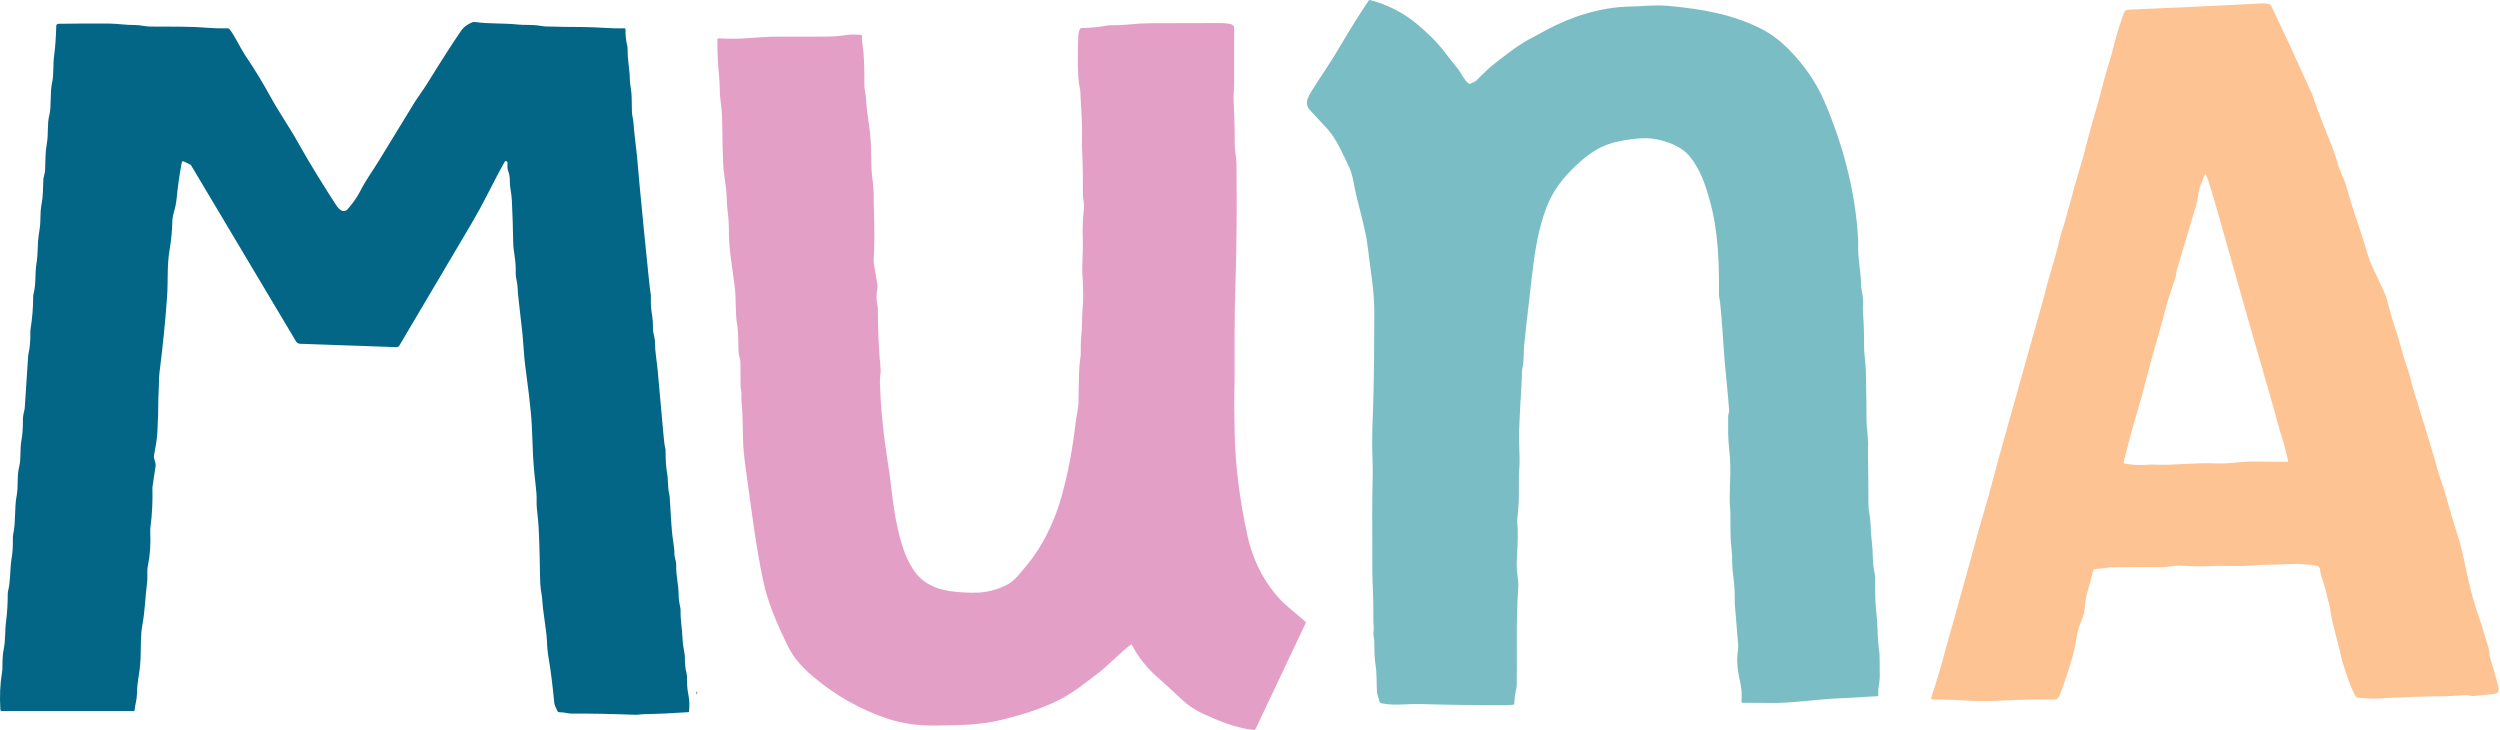 <svg xmlns="http://www.w3.org/2000/svg" width="274" height="80" viewBox="0 0 274 80" fill="none"><path d="M205.87 76.258C205.871 76.264 205.87 76.269 205.869 76.274C205.867 76.279 205.865 76.284 205.861 76.288C205.858 76.292 205.853 76.296 205.848 76.298C205.844 76.3 205.838 76.302 205.833 76.302C202.766 76.469 201.074 76.562 200.756 76.581C200.154 76.617 199.083 76.71 197.546 76.86C196.245 76.987 195.175 77.049 194.335 77.044C192.614 77.036 191.497 77.03 190.984 77.026C190.968 77.026 190.952 77.023 190.937 77.016C190.923 77.01 190.91 77.001 190.899 76.989C190.888 76.977 190.88 76.964 190.874 76.949C190.869 76.934 190.867 76.918 190.868 76.902C190.909 76.194 190.905 75.603 190.75 74.903C190.438 73.509 190.285 72.512 190.489 71.192C190.514 71.038 190.52 70.882 190.506 70.727L190.133 66.157C190.133 66.155 190.133 66.154 190.133 66.153C190.14 65.193 190.113 64.451 190.051 63.927C189.911 62.754 189.844 62.046 189.848 61.802C189.86 61.188 189.832 60.596 189.763 60.025C189.571 58.469 189.718 56.479 189.606 55.468C189.559 55.047 189.564 54.12 189.62 52.687C189.671 51.398 189.64 50.261 189.527 49.276C189.368 47.884 189.412 47.211 189.405 45.703C189.404 45.583 189.432 45.416 189.488 45.2C189.511 45.114 189.52 45.025 189.513 44.936C189.387 43.394 189.268 42.084 189.155 41.005C188.93 38.879 188.841 36.651 188.625 34.218C188.544 33.288 188.482 32.755 188.439 32.618C188.412 32.529 188.399 32.437 188.4 32.343C188.431 28.874 188.321 25.299 187.397 21.994C186.863 20.09 186.37 18.626 185.198 17.149C184.18 15.864 181.943 15.177 180.487 15.15C179.575 15.134 178.498 15.26 177.256 15.529C175.108 15.994 173.648 17.196 172.133 18.731C170.894 19.989 170.001 21.354 169.457 22.827C168.598 25.154 168.215 27.521 167.913 30.13C167.41 34.463 167.122 37.033 167.049 37.84C166.98 38.589 167.026 39.526 166.881 40.215C166.813 40.536 166.784 40.904 166.794 41.318C166.798 41.454 166.781 41.823 166.742 42.424C166.547 45.52 166.464 47.491 166.494 48.337C166.548 49.837 166.562 50.734 166.538 51.026C166.476 51.769 166.453 52.666 166.471 53.715C166.489 54.661 166.431 55.711 166.296 56.864C166.275 57.04 166.275 57.218 166.296 57.394C166.411 58.364 166.329 59.597 166.244 61.333C166.22 61.821 166.228 62.259 166.267 62.648C166.341 63.364 166.442 63.805 166.401 64.394C166.142 68.043 166.291 71.285 166.236 75.061C166.233 75.194 166.217 75.327 166.188 75.458C166.064 75.998 165.989 76.544 165.965 77.096C165.963 77.134 165.947 77.171 165.92 77.198C165.894 77.225 165.858 77.242 165.82 77.245C165.443 77.271 165.074 77.285 164.711 77.287C161.51 77.288 158.503 77.247 155.689 77.164C154.26 77.121 152.807 77.382 151.355 77.069C151.32 77.062 151.287 77.045 151.26 77.02C151.234 76.995 151.214 76.963 151.204 76.929L150.966 76.118C150.939 76.024 150.923 75.928 150.919 75.83C150.855 75.032 150.925 73.993 150.761 72.901C150.668 72.273 150.624 71.489 150.631 70.547C150.633 70.245 150.607 69.98 150.555 69.754C150.464 69.361 150.606 69.07 150.559 68.693C150.522 68.407 150.509 67.898 150.521 67.164C150.546 65.708 150.406 63.92 150.406 62.47C150.408 57.464 150.366 55.234 150.437 52.838C150.462 51.965 150.457 51.103 150.424 50.25C150.369 48.866 150.384 47.176 150.47 45.182C150.625 41.586 150.592 37.399 150.623 34.698C150.638 33.451 150.561 32.169 150.393 30.852C150.021 27.935 149.814 26.367 149.773 26.148C149.589 25.161 149.222 23.616 148.67 21.512C148.401 20.49 148.329 19.31 147.886 18.373C147.201 16.919 146.467 15.196 145.482 14.132C144.737 13.328 144.099 12.637 143.566 12.059C143.026 11.472 143.217 10.942 143.61 10.218C143.744 9.973 144.261 9.168 145.161 7.804C145.761 6.894 146.271 6.086 146.69 5.38C148.2 2.833 149.005 1.55 150.006 0.063C150.023 0.038 150.048 0.019 150.076 0.009C150.104 -0.001 150.135 -0.003 150.164 0.005C152.145 0.524 153.911 1.443 155.46 2.765C156.618 3.755 157.497 4.635 158.097 5.404C158.947 6.497 159.518 7.22 159.812 7.574C160.089 7.912 160.435 8.731 160.954 9.149C160.979 9.169 161.009 9.182 161.041 9.187C161.073 9.191 161.106 9.188 161.136 9.176C161.507 9.021 161.733 8.903 161.813 8.822C162.661 7.954 163.331 7.332 163.823 6.956C164.705 6.284 166.242 5.026 167.603 4.3C167.909 4.138 168.542 3.798 169.502 3.278C172.237 1.799 175.489 0.777 178.638 0.719C180.148 0.692 181.393 0.512 182.821 0.642C186.49 0.981 189.792 1.536 192.995 3.137C194.094 3.686 195.15 4.484 196.164 5.531C197.83 7.252 199.089 9.103 199.941 11.085C201.888 15.607 203.208 20.446 203.597 25.388C203.644 25.983 203.662 26.526 203.653 27.018C203.624 28.471 203.984 30.006 203.979 31.288C203.979 31.423 203.993 31.557 204.019 31.688C204.166 32.424 204.224 32.976 204.193 33.343C204.124 34.104 204.217 34.638 204.255 35.339C204.285 35.893 204.3 36.761 204.3 37.941C204.3 38.889 204.49 39.869 204.505 40.773C204.556 43.674 204.577 45.395 204.569 45.937C204.553 46.963 204.803 47.989 204.739 49.108C204.725 49.332 204.724 49.755 204.737 50.379C204.761 51.682 204.776 53.327 204.78 55.312C204.782 55.968 204.981 56.618 205.004 57.27C205.035 58.147 205.089 58.899 205.165 59.526C205.301 60.658 205.196 61.74 205.454 62.789C205.485 62.914 205.5 63.042 205.5 63.169C205.499 65.053 205.553 66.442 205.663 67.336C205.827 68.674 205.746 70.036 205.968 71.405C206.005 71.641 206.023 72.535 206.021 74.086C206.019 74.885 205.781 75.54 205.87 76.258Z" fill="#7BBDC4"></path><path d="M211.661 76.457C212.203 74.853 212.709 73.159 213.179 71.374C213.262 71.058 213.718 69.427 214.547 66.481C215.367 63.567 216.037 61.144 216.555 59.212C217.11 57.147 217.782 55.064 218.297 53.053C218.585 51.932 219.051 50.225 219.694 47.933C221.86 40.213 223.263 35.219 223.903 32.952C224.143 32.103 224.315 31.311 224.547 30.533C225.148 28.51 225.516 27.194 225.651 26.586C225.784 25.997 225.913 25.523 226.038 25.163C226.164 24.806 226.305 24.335 226.46 23.75C227.071 21.459 227.696 19.246 228.335 17.111C228.413 16.849 228.59 16.174 228.864 15.086C229.278 13.439 229.872 11.687 230.252 10.109C230.724 8.164 231.322 6.49 231.781 4.593C232.046 3.493 232.447 2.401 232.772 1.422C232.806 1.321 232.869 1.233 232.953 1.169C233.038 1.105 233.14 1.069 233.246 1.064C240.215 0.761 245.004 0.536 247.615 0.39C248.19 0.357 248.561 0.382 248.728 0.464C248.792 0.497 248.846 0.545 248.885 0.605C248.961 0.722 249.101 0.999 249.303 1.437C249.694 2.274 250.244 3.445 250.954 4.949C251.128 5.316 251.386 5.881 251.73 6.644C252.384 8.092 252.941 9.319 253.403 10.326C253.464 10.46 253.528 10.634 253.596 10.849C253.651 11.023 253.71 11.2 253.772 11.381C254.019 12.095 254.612 13.622 255.551 15.961C255.809 16.601 256.016 17.224 256.171 17.829C256.38 18.642 256.858 19.422 257.107 20.283C257.44 21.443 257.822 22.707 258.203 23.828C258.664 25.187 258.961 26.102 259.097 26.574C259.515 28.034 259.867 29.023 260.154 29.54C260.195 29.615 260.603 30.491 261.378 32.17C261.451 32.327 261.51 32.489 261.554 32.656C261.958 34.196 262.293 35.351 262.56 36.119C262.762 36.705 262.982 37.448 263.22 38.349C263.377 38.952 263.613 39.69 263.927 40.565C264.163 41.216 264.252 41.866 264.457 42.524C265.884 47.137 266.663 49.686 266.792 50.172C267.076 51.235 267.289 51.959 267.429 52.344C267.668 52.998 267.894 53.713 268.108 54.489C268.502 55.922 268.922 57.326 269.368 58.701C269.624 59.49 269.881 60.505 270.137 61.746C270.583 63.898 270.98 65.493 271.329 66.533C271.928 68.312 272.393 69.789 272.725 70.962C272.794 71.204 272.838 71.48 272.856 71.792C272.86 71.878 272.876 71.965 272.903 72.049C273.167 72.877 273.462 73.906 273.789 75.133C273.849 75.359 273.869 75.534 273.847 75.658C273.826 75.761 273.772 75.854 273.694 75.924C273.617 75.994 273.518 76.037 273.414 76.047L271.01 76.287C270.982 76.29 270.952 76.288 270.924 76.281C270.611 76.198 270.311 76.155 269.988 76.184C269.147 76.263 268.4 76.304 267.748 76.308C265.59 76.323 263.19 76.408 260.549 76.562C260.087 76.59 259.365 76.555 258.383 76.459C258.348 76.456 258.315 76.445 258.285 76.426C258.256 76.408 258.231 76.383 258.213 76.353C257.955 75.923 257.713 75.399 257.485 74.781C257.007 73.477 256.7 72.498 256.564 71.846C256.234 70.232 255.679 68.757 255.466 67.187C255.409 66.769 255.328 66.379 255.222 66.016C255.036 65.377 254.881 64.473 254.579 63.641C254.416 63.197 254.317 62.792 254.283 62.427C254.272 62.321 254.227 62.221 254.154 62.143C254.081 62.065 253.984 62.014 253.879 61.996C252.864 61.832 251.798 61.778 250.681 61.833C248.854 61.924 247.994 61.858 246.273 62.003C245.319 62.083 243.827 61.974 242.479 62.04C241.262 62.099 240.096 62.081 238.98 61.986C238.465 61.943 237.549 62.172 236.905 62.156C235.959 62.132 234.277 62.136 231.86 62.166C230.945 62.179 230.441 62.311 229.594 62.369C229.556 62.371 229.519 62.386 229.489 62.41C229.459 62.434 229.437 62.467 229.427 62.503C229.146 63.513 228.893 64.451 228.67 65.319C228.488 66.033 228.527 67.044 228.291 67.599C227.901 68.509 227.653 69.338 227.549 70.085C227.29 71.916 226.599 73.77 226.007 75.499C225.898 75.816 225.776 76.105 225.641 76.366C225.596 76.453 225.528 76.527 225.444 76.578C225.36 76.629 225.264 76.657 225.165 76.658C222.923 76.666 221.862 76.66 219.795 76.765C218.176 76.849 216.813 76.856 215.705 76.786C214.337 76.7 213.04 76.662 211.814 76.67C211.788 76.67 211.763 76.664 211.74 76.652C211.717 76.641 211.697 76.624 211.682 76.603C211.668 76.582 211.658 76.558 211.654 76.532C211.65 76.507 211.652 76.481 211.661 76.457ZM241.651 19.112C241.39 19.914 241.02 20.448 240.904 21.499C240.868 21.822 240.785 22.205 240.654 22.649C239.967 24.97 239.465 26.649 239.148 27.687C239.119 27.783 238.926 28.429 238.569 29.623C238.548 29.691 238.527 29.845 238.507 30.086C238.496 30.199 238.472 30.31 238.436 30.417C238.087 31.468 237.694 32.521 237.348 33.843C236.576 36.797 235.888 38.934 235.195 41.682C234.884 42.913 234.579 44.025 234.278 45.016C233.714 46.88 233.206 48.76 232.753 50.658C232.75 50.673 232.749 50.689 232.752 50.704C232.755 50.72 232.76 50.734 232.769 50.748C232.777 50.761 232.788 50.772 232.801 50.781C232.814 50.789 232.829 50.796 232.844 50.798C233.657 50.959 234.518 51.003 235.428 50.933C235.717 50.911 236.014 50.909 236.322 50.927C237.919 51.02 240.708 50.683 242.894 50.788C244.272 50.854 245.575 50.585 246.984 50.583C247.82 50.583 249.045 50.594 250.658 50.616C250.675 50.617 250.692 50.613 250.707 50.606C250.722 50.598 250.736 50.588 250.746 50.575C250.757 50.562 250.764 50.546 250.768 50.53C250.772 50.513 250.772 50.496 250.768 50.48C250.544 49.557 250.439 48.999 250.226 48.353C249.756 46.924 249.287 45.027 248.962 43.92C247.508 38.936 245.555 32.092 243.103 23.388C242.805 22.334 242.44 21.112 242.007 19.722C241.939 19.501 241.843 19.364 241.732 19.108C241.728 19.1 241.722 19.093 241.715 19.089C241.707 19.084 241.699 19.082 241.69 19.082C241.681 19.083 241.673 19.086 241.666 19.091C241.659 19.096 241.654 19.104 241.651 19.112Z" fill="#FDC392"></path><path d="M20.113 17.686C20.095 17.678 20.075 17.673 20.054 17.673C20.034 17.674 20.014 17.679 19.996 17.688C19.977 17.698 19.962 17.711 19.949 17.728C19.937 17.744 19.929 17.763 19.925 17.784C19.67 19.137 19.483 20.44 19.366 21.694C19.308 22.31 19.201 22.767 19.046 23.297C18.944 23.646 18.889 24.006 18.882 24.368C18.864 25.324 18.771 26.293 18.603 27.275C18.272 29.211 18.45 30.647 18.303 32.662C18.104 35.384 17.829 38.11 17.477 40.84C17.439 41.138 17.418 41.584 17.415 42.18C17.413 42.735 17.347 43.409 17.351 43.976C17.357 44.795 17.323 45.918 17.25 47.346C17.198 48.355 17.012 49.057 16.867 50.01C16.86 50.055 16.862 50.102 16.873 50.147L17.033 50.759C17.061 50.87 17.068 50.984 17.051 51.096L16.71 53.376C16.704 53.417 16.702 53.459 16.704 53.5C16.744 54.958 16.673 56.373 16.493 57.745C16.465 57.945 16.457 58.147 16.468 58.349C16.533 59.627 16.443 60.866 16.199 62.069C16.163 62.248 16.146 62.431 16.147 62.615C16.151 63.07 16.168 63.459 16.12 63.842C15.92 65.435 15.893 66.937 15.601 68.519C15.514 68.987 15.463 69.538 15.446 70.174C15.405 71.864 15.467 72.477 15.202 74.08C15.075 74.855 15.01 75.536 15.007 76.124C15.005 76.674 14.796 77.235 14.753 77.843C14.751 77.867 14.741 77.889 14.724 77.905C14.706 77.921 14.684 77.93 14.66 77.93H0.187C0.15 77.93 0.114 77.916 0.087 77.89C0.061 77.865 0.044 77.83 0.042 77.793C-0.05 76.337 0.009 74.972 0.22 73.699C0.252 73.511 0.267 73.32 0.266 73.128C0.261 72.313 0.306 71.671 0.4 71.202C0.634 70.029 0.514 69.241 0.669 68.06C0.786 67.177 0.846 66.209 0.847 65.153C0.848 65.005 0.866 64.857 0.901 64.713C1.184 63.521 1.072 62.301 1.29 61.08C1.382 60.56 1.422 59.877 1.41 59.03C1.407 58.825 1.427 58.62 1.47 58.418C1.743 57.096 1.565 55.683 1.83 54.305C2.024 53.293 1.834 52.185 2.111 51.107C2.322 50.285 2.165 49.241 2.351 48.248C2.464 47.652 2.517 46.91 2.51 46.022C2.508 45.61 2.597 45.269 2.701 44.814C2.705 44.79 2.708 44.767 2.711 44.743L3.087 38.978C3.089 38.956 3.092 38.934 3.096 38.914C3.269 38.13 3.346 37.307 3.325 36.444C3.321 36.302 3.331 36.161 3.354 36.022C3.542 34.853 3.636 33.698 3.636 32.556C3.636 32.419 3.653 32.283 3.687 32.151C3.965 31.088 3.822 29.956 3.983 28.978C4.074 28.423 4.129 27.747 4.147 26.95C4.161 26.218 4.246 25.746 4.358 24.989C4.478 24.162 4.384 23.313 4.533 22.517C4.749 21.371 4.689 20.804 4.753 19.648C4.755 19.602 4.762 19.557 4.771 19.513L4.912 18.903C4.927 18.835 4.937 18.766 4.941 18.696C4.999 17.467 4.945 16.753 5.14 15.684C5.32 14.699 5.156 13.574 5.404 12.618C5.659 11.648 5.45 10.194 5.721 8.998C5.905 8.191 5.793 7.037 5.94 6.015C6.049 5.26 6.125 4.196 6.168 2.823C6.17 2.766 6.194 2.711 6.235 2.671C6.276 2.631 6.331 2.608 6.389 2.607C7.812 2.58 9.665 2.572 11.946 2.583C12.866 2.587 13.793 2.754 14.792 2.742C15.351 2.734 15.918 2.903 16.41 2.91C18.979 2.934 20.698 2.876 22.815 3.052C23.413 3.102 24.117 3.118 24.927 3.102C24.976 3.101 25.024 3.111 25.068 3.132C25.112 3.152 25.15 3.183 25.179 3.222C25.808 4.049 26.278 5.179 26.948 6.172C27.898 7.58 28.789 9.043 29.621 10.56C30.624 12.388 31.661 13.82 32.709 15.707C34.005 18.034 35.753 20.802 36.849 22.494C36.999 22.727 37.171 22.908 37.364 23.036C37.475 23.109 37.609 23.14 37.74 23.123C37.872 23.107 37.993 23.044 38.082 22.945C38.529 22.449 39.108 21.692 39.478 20.955C40.082 19.755 40.825 18.766 41.549 17.577C43.792 13.895 45.105 11.747 45.488 11.135C45.773 10.684 46.446 9.765 46.816 9.165C48.426 6.564 49.674 4.621 50.561 3.336C50.785 3.01 51.151 2.727 51.657 2.487C51.804 2.419 51.967 2.395 52.127 2.419C53.552 2.63 55.261 2.519 56.876 2.699C57.48 2.765 58.393 2.678 59.224 2.831C59.44 2.87 59.636 2.892 59.814 2.897C61.105 2.938 62.523 2.961 64.067 2.965C65.497 2.97 67.123 3.162 68.403 3.096C68.424 3.095 68.444 3.098 68.463 3.105C68.482 3.112 68.499 3.123 68.514 3.137C68.529 3.151 68.54 3.168 68.548 3.187C68.555 3.206 68.559 3.226 68.558 3.247C68.547 3.866 68.605 4.429 68.73 4.937C68.773 5.111 68.793 5.29 68.79 5.469C68.776 6.621 69.014 7.591 69.028 8.652C69.036 9.267 69.212 9.9 69.227 10.537C69.249 11.436 69.259 12.001 69.258 12.231C69.258 12.371 69.273 12.512 69.303 12.649C69.467 13.373 69.456 14.037 69.547 14.765C69.754 16.416 69.904 17.879 69.998 19.153C70.02 19.451 70.046 19.75 70.075 20.051C70.41 23.597 70.737 26.919 71.058 30.016C71.193 31.333 71.275 32.04 71.304 32.136C71.328 32.215 71.34 32.297 71.337 32.381C71.324 32.765 71.314 33.595 71.413 34.178C71.526 34.835 71.576 35.426 71.562 35.951C71.546 36.495 71.782 36.963 71.784 37.49C71.786 38.558 71.98 39.503 72.075 40.525C72.377 43.842 72.593 46.231 72.721 47.691C72.786 48.431 72.849 48.901 72.911 49.104C72.936 49.184 72.948 49.267 72.948 49.352C72.947 50.401 72.997 51.197 73.097 51.742C73.261 52.623 73.149 53.331 73.362 54.214C73.38 54.294 73.392 54.375 73.397 54.456C73.537 56.944 73.643 58.416 73.716 58.873C73.861 59.787 73.927 60.391 73.914 60.685C73.91 60.784 73.919 60.883 73.941 60.979C73.997 61.217 74.123 61.659 74.113 61.974C74.08 63.095 74.37 64.072 74.376 65.116C74.379 65.58 74.434 66.035 74.543 66.484C74.576 66.624 74.592 66.767 74.591 66.91C74.572 68.016 74.756 68.854 74.802 69.94C74.823 70.444 74.895 70.996 75.019 71.595C75.049 71.741 75.064 71.89 75.063 72.04C75.056 72.712 75.114 73.284 75.238 73.755C75.273 73.88 75.291 74.009 75.292 74.138C75.302 74.963 75.294 75.369 75.445 76.13C75.562 76.713 75.587 77.334 75.518 77.992C75.517 78.007 75.51 78.022 75.499 78.033C75.488 78.044 75.473 78.051 75.458 78.052C73.672 78.175 72.039 78.249 70.559 78.273C70.335 78.275 69.934 78.35 69.626 78.34C66.931 78.24 64.6 78.197 62.634 78.211C62.52 78.213 62.406 78.201 62.294 78.176C61.959 78.104 61.618 78.065 61.27 78.058C61.235 78.058 61.2 78.047 61.17 78.029C61.14 78.01 61.116 77.984 61.101 77.953C60.886 77.524 60.769 77.222 60.751 77.046C60.554 75.019 60.352 73.415 60.147 72.233C60.023 71.521 59.957 70.861 59.948 70.253C59.944 69.937 59.87 69.277 59.725 68.273C59.547 67.033 59.457 66.288 59.454 66.037C59.451 65.754 59.389 65.258 59.268 64.549C59.224 64.284 59.196 63.785 59.185 63.052C59.135 59.804 59.06 57.745 58.958 56.874C58.847 55.945 58.799 55.301 58.813 54.944C58.832 54.466 58.791 53.822 58.691 53.012C58.528 51.684 58.425 50.323 58.38 48.93C58.329 47.276 58.264 46.054 58.186 45.267C58.036 43.764 57.894 42.546 57.76 41.613C57.621 40.654 57.462 39.348 57.381 38.076C57.343 37.476 57.306 37.015 57.272 36.692C57.087 34.991 56.938 33.662 56.825 32.703C56.771 32.251 56.74 31.881 56.734 31.595C56.721 31.013 56.514 30.498 56.523 29.88C56.532 29.252 56.497 28.686 56.417 28.181C56.308 27.5 56.251 26.936 56.245 26.491C56.225 25.043 56.176 23.544 56.101 21.996C56.08 21.579 56.033 21.178 55.96 20.794C55.811 20.001 55.97 19.43 55.706 18.781C55.616 18.56 55.59 18.253 55.627 17.858C55.63 17.826 55.625 17.794 55.612 17.764C55.599 17.735 55.58 17.709 55.555 17.69C55.531 17.67 55.502 17.658 55.472 17.654C55.441 17.649 55.411 17.654 55.383 17.666C55.355 17.677 55.329 17.704 55.304 17.746C54.863 18.524 54.261 19.661 53.5 21.158C52.889 22.36 52.273 23.488 51.653 24.542C48.708 29.533 46.079 33.979 43.765 37.879C43.733 37.932 43.688 37.976 43.634 38.006C43.58 38.035 43.518 38.05 43.456 38.047L32.875 37.677C32.789 37.673 32.704 37.648 32.63 37.605C32.556 37.56 32.493 37.498 32.449 37.424L20.934 18.106C20.917 18.078 20.892 18.056 20.862 18.042L20.113 17.686Z" fill="#036686"></path><path d="M123.955 70.642C122.705 71.591 121.549 72.862 120.283 73.834C119.306 74.581 118.63 75.093 118.253 75.369C115.699 77.233 112.869 78.116 109.842 78.877C108.787 79.144 107.553 79.326 106.139 79.424C105.466 79.47 104.217 79.502 102.393 79.519C100.544 79.535 98.845 79.286 97.295 78.772C94.287 77.773 91.537 76.215 89.045 74.097C87.8 73.037 86.906 71.955 86.364 70.849C85.234 68.544 84.153 66.103 83.648 63.66C82.81 59.611 82.5 56.91 81.691 51.043C81.517 49.792 81.427 48.633 81.42 47.565C81.407 45.987 81.354 44.765 81.258 43.899C81.24 43.728 81.245 43.519 81.271 43.273C81.304 42.989 81.169 42.619 81.165 42.3C81.164 42.188 81.16 41.39 81.153 39.905C81.151 39.458 81.076 39.249 80.975 38.814C80.957 38.733 80.947 38.651 80.944 38.57C80.9 37.391 80.95 36.489 80.783 35.529C80.561 34.259 80.708 32.823 80.516 31.373C80.343 30.064 80.194 28.947 80.067 28.02C79.895 26.774 79.899 25.957 79.879 24.695C79.862 23.688 79.655 22.773 79.653 21.849C79.649 20.628 79.314 19.195 79.264 18.03C79.206 16.682 79.168 15.081 79.15 13.224C79.144 12.529 79.088 11.839 78.983 11.155C78.855 10.309 78.91 9.339 78.817 8.394C78.667 6.864 78.604 5.508 78.627 4.325C78.627 4.308 78.631 4.291 78.638 4.275C78.646 4.26 78.656 4.246 78.668 4.234C78.681 4.223 78.695 4.214 78.711 4.208C78.727 4.202 78.744 4.2 78.761 4.2C79.905 4.271 80.993 4.262 82.026 4.176C83.282 4.071 84.31 4.02 85.108 4.022C87.504 4.028 89.248 4.025 90.34 4.014C91.314 4.006 91.952 3.96 92.837 3.828C93.201 3.773 93.711 3.773 94.366 3.828C94.382 3.829 94.397 3.834 94.411 3.841C94.425 3.849 94.438 3.859 94.448 3.872C94.458 3.884 94.466 3.899 94.47 3.914C94.474 3.93 94.475 3.946 94.473 3.962C94.445 4.191 94.483 4.642 94.589 5.313C94.635 5.602 94.669 6.048 94.693 6.654C94.736 7.754 94.749 8.667 94.734 9.393C94.728 9.776 94.897 10.342 94.924 10.845C94.964 11.607 95.064 12.506 95.222 13.543C95.364 14.47 95.444 15.397 95.462 16.325C95.491 17.948 95.529 18.931 95.576 19.273C95.725 20.361 95.784 21.248 95.754 21.933C95.749 22.034 95.756 22.362 95.777 22.916C95.855 25.023 95.847 26.949 95.752 28.692C95.751 28.7 95.751 28.709 95.752 28.717L96.166 31.235C96.183 31.341 96.182 31.45 96.162 31.555C96.032 32.228 96.037 32.877 96.176 33.502C96.199 33.604 96.211 33.707 96.211 33.81C96.219 36.209 96.321 38.413 96.515 40.424C96.555 40.84 96.42 41.404 96.439 41.942C96.524 44.593 96.766 47.189 97.163 49.729C97.394 51.22 97.541 52.236 97.603 52.776C97.906 55.449 98.239 58.041 99.112 60.459C99.372 61.184 99.931 62.303 100.477 62.942C101.981 64.704 104.215 64.907 106.48 64.961C107.984 64.997 109.336 64.675 110.537 63.995C111.278 63.575 112.043 62.532 112.581 61.889C114.313 59.814 115.624 57.032 116.344 54.427C117.056 51.856 117.567 49.178 117.879 46.392C117.974 45.54 118.198 44.795 118.202 44.075C118.207 43.221 118.227 42.189 118.262 40.978C118.281 40.29 118.32 39.785 118.378 39.464C118.441 39.105 118.467 38.768 118.454 38.452C118.419 37.639 118.51 37.039 118.572 35.928C118.626 34.954 118.591 34.497 118.671 33.494C118.739 32.681 118.729 31.612 118.642 30.287C118.558 29.019 118.723 27.635 118.675 26.307C118.631 25.085 118.673 23.93 118.8 22.842C118.82 22.669 118.819 22.494 118.795 22.323C118.72 21.765 118.682 21.421 118.684 21.288C118.699 19.564 118.674 18.042 118.609 16.72C118.582 16.141 118.576 15.532 118.591 14.894C118.632 13.16 118.446 11.555 118.411 10.162C118.402 9.844 118.285 9.393 118.249 9.12C118.116 8.091 118.091 6.389 118.175 4.014C118.186 3.7 118.251 3.421 118.369 3.178C118.384 3.149 118.406 3.124 118.434 3.106C118.462 3.088 118.495 3.078 118.529 3.077C119.68 3.033 120.534 2.954 121.09 2.839C121.34 2.787 121.596 2.762 121.853 2.765C122.532 2.772 123.207 2.741 123.88 2.672C124.633 2.593 125.307 2.552 125.902 2.547C128.41 2.531 131.02 2.524 133.732 2.527C134.195 2.527 134.599 2.57 134.942 2.657C135.035 2.681 135.117 2.735 135.176 2.811C135.235 2.887 135.266 2.981 135.265 3.077C135.258 3.598 135.257 5.617 135.263 9.134C135.263 9.84 135.165 10.556 135.207 11.203C135.289 12.562 135.329 14.13 135.325 15.909C135.325 16.559 135.509 17.223 135.517 17.914C135.568 22.716 135.538 26.881 135.426 30.409C135.343 32.983 135.305 35.109 135.31 36.787C135.321 40.523 135.312 42.649 135.281 43.165C135.258 43.545 135.272 45.01 135.323 47.557C135.392 51.021 135.853 54.715 136.707 58.639C137.34 61.548 138.633 63.998 140.587 65.991C140.801 66.209 141.619 66.912 143.041 68.101C143.072 68.127 143.094 68.163 143.103 68.203C143.112 68.242 143.108 68.284 143.091 68.321L137.625 79.864C137.604 79.909 137.569 79.946 137.526 79.97C137.482 79.994 137.433 80.004 137.383 79.999C135.498 79.794 133.759 79.097 131.866 78.232C130.964 77.821 130.153 77.271 129.433 76.583C128.655 75.84 127.765 75.023 126.762 74.134C125.628 73.128 124.723 71.971 124.046 70.662C124.042 70.654 124.036 70.647 124.029 70.642C124.022 70.636 124.014 70.632 124.005 70.63C123.997 70.628 123.988 70.628 123.979 70.63C123.97 70.632 123.962 70.636 123.955 70.642Z" fill="#E49FC7"></path><path d="M76.415 75.936C76.412 75.846 76.391 75.773 76.368 75.774C76.345 75.775 76.329 75.849 76.333 75.939C76.336 76.029 76.357 76.102 76.38 76.101C76.403 76.1 76.419 76.026 76.415 75.936Z" fill="#036686"></path></svg>